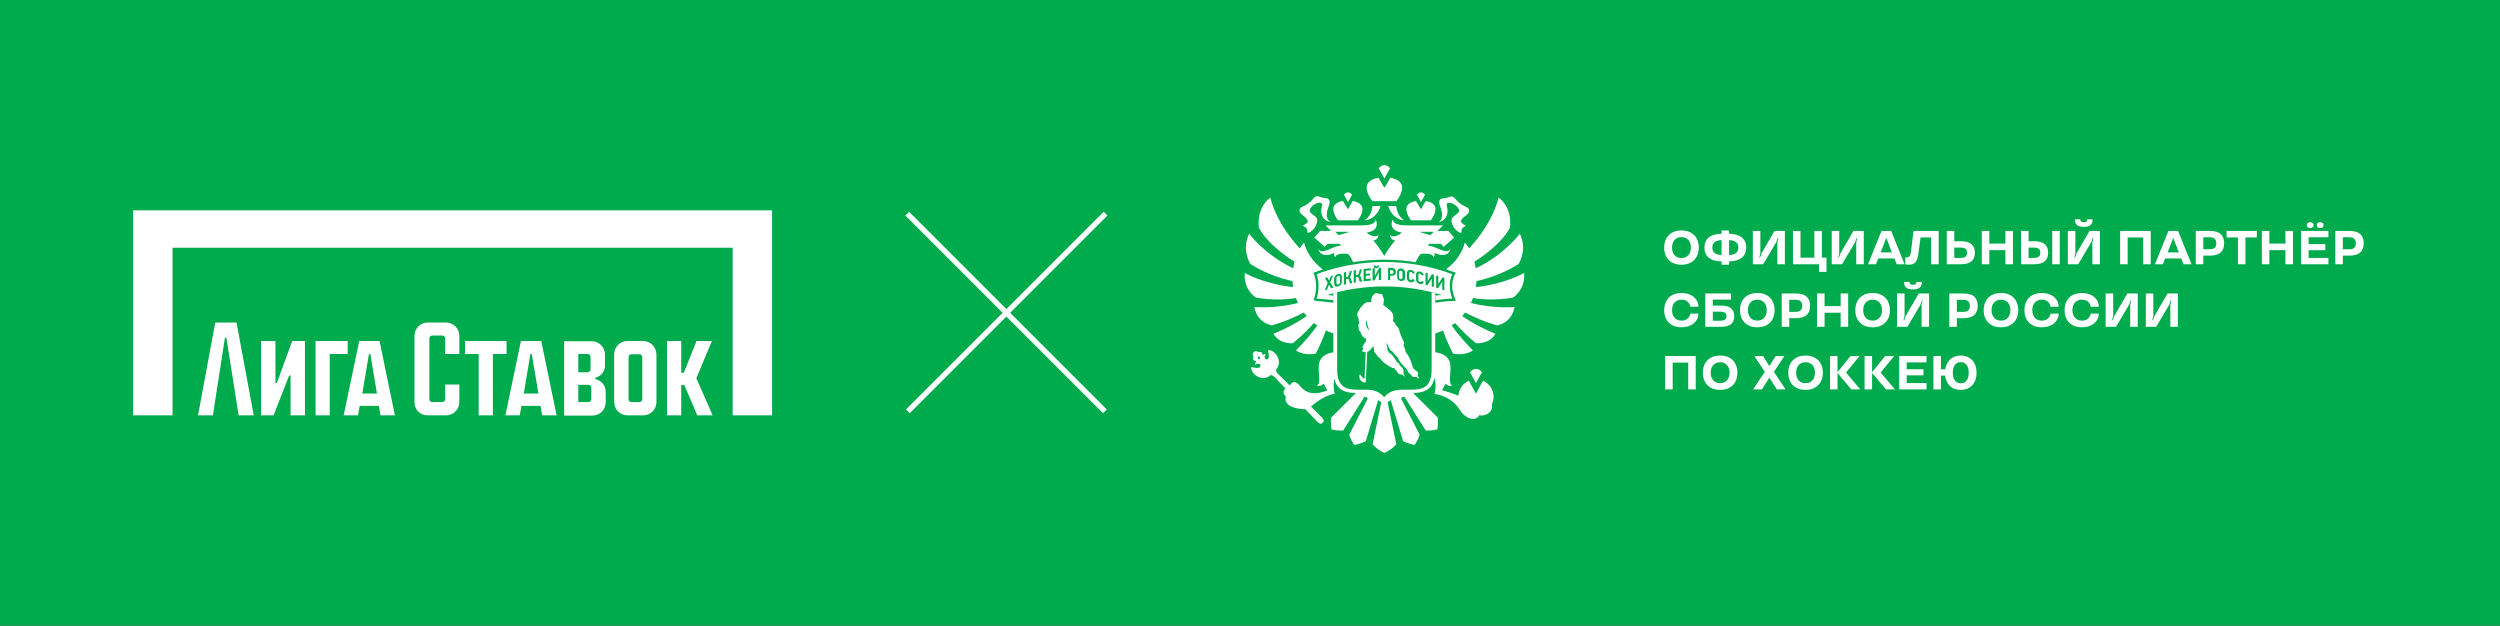 <?xml version="1.0" encoding="UTF-8"?> <svg xmlns="http://www.w3.org/2000/svg" width="1878" height="470" viewBox="0 0 1878 470" fill="none"><rect x="0" y="0" width="1878" height="470" fill="#333333" stroke="none"/> <g clip-path="url(#clip0_1620_3760)"> <rect width="1878" height="470" fill="#00AB4E"></rect> <g clip-path="url(#clip1_1620_3760)"> <path d="M335.124 242.291H321.293C315.796 242.291 311.363 246.737 311.363 252.249V302.042C311.363 307.91 315.619 312 321.293 312H335.124C340.621 312 345.054 307.554 345.054 302.042V288.882H334.415V299.908C334.415 301.152 333.351 302.042 332.287 302.042H324.662C323.421 302.042 322.534 300.975 322.534 299.908V254.206C322.534 252.961 323.598 252.072 324.662 252.072H332.287C333.528 252.072 334.415 253.139 334.415 254.206V265.942H345.054V252.249C345.054 246.915 340.621 242.291 335.124 242.291Z" fill="white"></path> <path d="M380.517 256.162H349.309V265.942H359.594V312H370.233V265.942H380.517V256.162Z" fill="white"></path> <path d="M207.987 287.637H206.923V256.162H196.106V312H205.504L217.207 282.125H218.271V312H229.088V256.162H219.512L207.987 287.637Z" fill="white"></path> <path d="M161.707 242.291L148.763 312H159.934L168.977 253.672H170.041L179.261 312H190.61L177.666 242.291H161.707Z" fill="white"></path> <path d="M391.334 256.162L379.631 312H390.447L391.688 304.887H406.051L407.292 312H418.109L406.583 256.162H391.334V256.162ZM393.462 295.64L398.427 265.942H399.49L404.455 295.64H393.462Z" fill="white"></path> <path d="M269.87 256.162L258.167 312H268.984L270.225 304.887H284.588L285.829 312H296.646L285.12 256.162H269.87V256.162ZM272.176 295.64L277.141 265.942H278.204L283.169 295.64H272.176Z" fill="white"></path> <path d="M261.182 256.162H237.067V312H247.706V265.942H261.182V256.162Z" fill="white"></path> <path d="M483.184 256.162H471.304C465.807 256.162 461.374 260.607 461.374 266.12V302.042C461.374 307.554 465.807 312 471.304 312H483.184C488.681 312 493.114 307.554 493.114 302.042V266.298C493.114 260.785 488.681 256.162 483.184 256.162ZM482.475 299.908C482.475 301.152 481.411 302.042 480.347 302.042H474.318C473.077 302.042 472.19 300.975 472.19 299.908V268.254C472.19 267.009 473.254 266.12 474.318 266.12H480.347C481.588 266.12 482.475 267.187 482.475 268.432V299.908Z" fill="white"></path> <path d="M100 158V312H129.612V186.097H550.388V312H580V158H100Z" fill="white"></path> <path d="M534.784 256.162H523.259L513.683 279.991H511.733V256.162H501.094V312H511.733V289.238H514.038L523.79 312H535.316L523.081 284.081L534.784 256.162Z" fill="white"></path> <path d="M447.189 284.792V283.725C451.267 282.836 454.459 279.102 454.459 274.834V266.298C454.459 260.785 450.026 256.339 444.529 256.339H423.783V312.178H445.061C450.558 312.178 454.991 307.732 454.991 302.219V294.395C454.991 289.416 451.622 285.681 447.189 284.792ZM434.422 265.942H441.515C442.756 265.942 443.642 267.009 443.642 268.076V277.501C443.642 278.746 442.578 279.635 441.515 279.635H434.422V265.942ZM444.174 299.908C444.174 301.152 443.11 302.042 442.046 302.042H434.422V289.06H442.046C443.288 289.06 444.174 290.127 444.174 291.194V299.908Z" fill="white"></path> </g> <path d="M682 309L830.492 160.508" stroke="white" stroke-width="4"></path> <path d="M830 309L681.508 160.508" stroke="white" stroke-width="4"></path> <path d="M1079.93 166.642C1086.52 166.642 1087.92 160.04 1087.27 156.873C1087.06 155.745 1086.79 154.672 1086.79 153.813C1086.79 153.33 1086.79 152.9 1087.17 152.686C1088.24 151.988 1090.97 152.256 1093.65 154.457C1095.31 155.799 1096.6 157.731 1095.85 159.127C1095.37 160.04 1094.45 160.737 1093.44 161.435C1092.31 162.24 1091.19 163.099 1090.6 164.334C1089.63 166.374 1091.77 173.083 1097.3 175.016C1098.26 175.338 1097.46 172.976 1098.37 171.688C1099.44 170.131 1102.12 169.541 1100.89 169.218C1100.08 169.004 1097.72 167.823 1097.51 166.374C1097.3 165.032 1099.44 163.207 1100.99 162.026L1101.64 161.543C1103.46 160.093 1103.73 158.859 1103.62 158.054C1103.57 157.302 1103.08 156.282 1101.42 155.423C1101.32 155.37 1101.15 155.316 1101.05 155.262C1101.05 155.262 1100.73 155.101 1099.55 154.564C1096.92 153.384 1094.99 151.236 1093.38 149.519C1093.06 149.197 1092.74 148.821 1092.47 148.553C1091.08 147.103 1089.68 147.64 1088.24 148.123C1087.33 148.445 1086.25 148.821 1084.97 148.928C1084.7 148.928 1083.31 149.089 1083.31 149.089C1082.77 149.25 1082.29 149.465 1081.91 149.787C1081.32 150.378 1081.06 151.29 1081.16 152.471C1081.32 153.813 1081.91 155.37 1082.5 157.034C1083.68 160.415 1083.9 165.944 1079.98 166.749" fill="white"></path> <path d="M978.256 161.493L978.899 161.976C980.4 163.157 982.597 164.928 982.383 166.324C982.169 167.773 979.81 168.954 979.006 169.169C977.774 169.491 980.454 170.081 981.525 171.638C982.437 172.98 981.633 175.288 982.597 174.966C988.118 173.033 990.262 166.377 989.297 164.284C988.708 162.996 987.582 162.19 986.456 161.385C985.492 160.687 984.527 159.99 984.045 159.077C983.294 157.681 984.634 155.749 986.242 154.407C988.922 152.206 991.655 151.938 992.727 152.636C993.049 152.851 993.102 153.28 993.102 153.763C993.102 154.622 992.888 155.695 992.62 156.823C991.977 159.99 993.317 166.592 999.963 166.592C996.05 165.787 996.265 160.258 997.444 156.876C998.033 155.212 998.623 153.656 998.784 152.314C998.891 151.187 998.623 150.274 998.033 149.63C997.658 149.254 997.176 149.039 996.64 148.932C996.64 148.932 995.193 148.771 994.978 148.717C993.638 148.61 992.62 148.234 991.655 147.912C990.155 147.375 988.761 146.892 987.421 148.342C987.153 148.61 986.832 148.932 986.51 149.308C984.902 151.025 982.973 153.173 980.346 154.353C979.167 154.89 978.846 155.051 978.846 155.051C978.846 155.051 978.578 155.159 978.417 155.212C976.755 156.071 976.273 157.091 976.219 157.843C976.112 158.648 976.434 159.882 978.202 161.332" fill="white"></path> <path d="M1037.16 154.781H1031.05C1030.41 160.042 1028.37 163.424 1024.94 165.571C1030.78 165.302 1035.5 160.31 1037.11 154.781" fill="white"></path> <path d="M1048.9 154.781H1042.79C1044.39 160.31 1049.11 165.249 1054.95 165.571C1051.58 163.477 1049.49 160.096 1048.84 154.781" fill="white"></path> <path d="M1039.89 151.129H1049C1050.08 149.733 1053.29 145.224 1053.29 140.769C1053.29 138.89 1052.49 137.334 1050.77 135.992C1049.97 135.348 1048.04 134.167 1044.45 133.523L1039.95 141.037L1035.44 133.523C1031.91 134.113 1029.98 135.294 1029.12 135.992C1027.46 137.334 1026.6 138.89 1026.6 140.769C1026.6 145.224 1029.82 149.787 1030.94 151.129H1039.84H1039.89Z" fill="white"></path> <path d="M1044.18 126.439C1044.18 126.439 1042.57 124.078 1039.95 124.078C1037.32 124.078 1035.71 126.439 1035.71 126.439L1039.95 134.169L1044.18 126.439V126.439Z" fill="white"></path> <path d="M1067.33 165.516H1074.78C1075.7 164.389 1078.32 160.685 1078.32 156.981C1078.32 155.424 1077.68 154.136 1076.29 153.009C1075.59 152.472 1074.03 151.506 1071.09 150.969L1067.39 157.196L1063.69 150.969C1060.74 151.452 1059.19 152.472 1058.49 153.009C1057.1 154.136 1056.45 155.424 1056.45 156.981C1056.45 160.685 1059.13 164.389 1059.99 165.516H1067.28H1067.33Z" fill="white"></path> <path d="M1070.5 146.247C1070.5 146.247 1069.32 144.529 1067.44 144.529C1065.57 144.529 1064.39 146.247 1064.39 146.247L1067.44 151.883L1070.5 146.247Z" fill="white"></path> <path d="M1015.67 146.247C1015.67 146.247 1014.49 144.529 1012.61 144.529C1010.74 144.529 1009.56 146.247 1009.56 146.247L1012.61 151.883L1015.67 146.247Z" fill="white"></path> <path d="M1012.5 165.516H1019.95C1020.87 164.389 1023.49 160.685 1023.49 156.981C1023.49 155.424 1022.8 154.136 1021.4 153.009C1020.7 152.472 1019.15 151.506 1016.2 150.969L1012.5 157.196L1008.81 150.969C1005.86 151.452 1004.3 152.472 1003.61 153.009C1002.21 154.136 1001.57 155.424 1001.57 156.981C1001.57 160.685 1004.25 164.389 1005.11 165.516H1012.4H1012.5Z" fill="white"></path> <path d="M1113.21 279.633C1113.21 279.633 1111.5 277.11 1108.71 277.11C1105.92 277.11 1104.26 279.633 1104.26 279.633L1108.71 287.792L1113.21 279.633Z" fill="white"></path> <path fill-rule="evenodd" clip-rule="evenodd" d="M1019.79 237.285C1020.49 237.875 1020.81 241.579 1021.08 243.35C1021.08 243.35 1020.01 243.565 1020.22 244.263C1020.28 244.477 1020.65 245.283 1020.65 245.551C1020.65 245.873 1020.44 246.302 1020.49 246.41C1020.65 247.161 1020.92 248.02 1021.24 248.611C1021.46 248.986 1021.83 248.933 1021.88 249.094C1023.33 254.3 1026.12 254.247 1026.12 254.247V256.286C1024.99 257.789 1023.01 260.742 1023.6 261.279C1024.03 261.708 1024.35 261.869 1024.3 262.191C1024.3 262.298 1024.03 262.62 1023.49 262.943C1023.17 263.157 1023.17 264.123 1023.76 264.338C1024.24 264.499 1025.1 264.607 1025.96 264.553L1025.05 284.145C1025.05 284.414 1024.89 284.95 1024.4 284.521C1023.81 283.984 1023.12 283.072 1022.26 281.891C1021.56 280.871 1021.35 281.3 1021.24 281.891C1021.08 282.803 1021.19 284.092 1021.4 284.736C1021.72 285.595 1023.12 286.775 1024.67 287.312C1025.96 287.795 1026.01 286.936 1026.06 284.628C1026.06 283.555 1026.6 273.141 1027.08 264.338C1027.24 264.338 1027.46 264.231 1027.57 264.177C1029.01 263.479 1030.62 261.493 1031.64 259.883C1032.12 261.225 1032.07 264.123 1032.66 264.821C1033.46 265.787 1033.78 265.465 1034.53 267.398C1034.69 267.881 1036.41 268.471 1037.11 269.706C1038.71 272.443 1044.29 275.664 1046 276.416C1046.59 276.684 1047.29 276.04 1047.61 276.845C1048.04 278.026 1048.2 277.919 1048.79 278.133C1049.43 278.348 1049.38 279.958 1050.34 280.656C1051.36 281.408 1052.38 281.032 1053.29 281.408C1054.15 281.783 1055.17 283.072 1055.33 282.964C1055.49 282.857 1054.74 281.73 1054.36 280.71C1054.2 280.334 1054.26 279.797 1054.36 279.368C1054.85 276.684 1051.79 275.235 1051.36 274.054C1050.67 272.121 1050.29 273.195 1049.65 272.282C1047.93 269.813 1046.54 267.076 1044.5 265.412C1044.02 265.036 1043.48 265.09 1043.32 264.929C1043 264.553 1043.05 263.801 1042.14 262.567C1041.93 262.245 1042.52 261.171 1042.04 260.473C1041.82 260.098 1041.61 259.776 1041.61 258.917C1041.55 256.448 1041.88 258.004 1042.41 259.131C1043.22 260.688 1044.23 263.05 1044.77 263.533C1045.09 263.855 1045.63 263.426 1045.84 263.801C1047.29 266.11 1048.74 267.505 1049.65 268.096C1050.02 268.418 1050.24 269.599 1051.47 271.37C1054.04 275.02 1056.72 276.791 1057.42 278.67C1058.17 280.71 1058.92 280.173 1059.62 281.193C1060.31 282.213 1061.22 283.179 1061.97 283.286C1062.73 283.34 1063.05 283.018 1063.64 283.125C1064.33 283.233 1066.05 284.575 1066.16 284.521C1066.32 284.414 1064.98 282.481 1065.03 281.998C1065.14 281.3 1065.46 280.549 1065.24 279.905C1064.82 278.885 1063.42 278.509 1061.87 276.952C1061.06 276.147 1061.28 275.449 1061.01 274.698C1060.05 272.175 1059.29 269.008 1057.15 265.948C1056.4 264.875 1055.81 264.607 1055.76 263.694C1055.54 261.547 1054.47 260.205 1054.31 259.507C1054.2 258.863 1055.11 257.897 1054.79 257.306C1053.88 255.428 1052.11 251.992 1050.61 246.625C1050.24 245.336 1048.09 244.477 1048.09 243.296C1048.09 242.223 1046.38 241.525 1046.38 241.364C1046.86 238.734 1046.65 237.285 1046.43 236.426C1045.95 234.225 1043.22 232.024 1039.09 229.072C1039.25 227.891 1039.79 225.046 1039.52 224.295C1039.46 224.026 1039.14 223.919 1039.09 223.597C1038.93 222.577 1038.5 221.396 1038.18 221.074C1037.75 220.591 1037.43 220.806 1036.68 220.806C1036.19 220.806 1035.5 220.698 1035.12 220.483C1034.16 219.839 1032.93 219.893 1031.53 221.825C1031.32 222.147 1030.94 222.201 1030.78 222.577C1030.57 223.221 1030.3 223.973 1030.19 224.939C1030.03 226.334 1030.19 226.549 1030.08 226.978C1028.48 226.925 1026.33 226.978 1025.74 227.408C1021.4 230.629 1018.83 236.426 1019.53 237.016M1025.96 243.296C1025.96 242.169 1026.33 240.13 1026.33 240.13C1026.39 242.062 1028.8 248.879 1028.8 248.879C1028.8 248.879 1026.76 245.819 1026.55 245.497C1026.33 245.175 1026.44 244.048 1026.33 243.833C1026.23 243.619 1026.01 243.565 1026.01 243.296" fill="white"></path> <path d="M1003.07 264.446C995.514 265.251 992.138 268.418 991.066 272.336C991.066 272.336 991.066 272.551 990.959 272.658C990.959 272.819 990.905 272.927 990.851 273.088C990.798 273.41 990.744 273.678 990.691 274C990.691 274.108 990.691 274.161 990.691 274.269C990.101 280.173 992.62 288.869 989.136 289.352C990.744 290.426 992.942 289.781 994.228 288.117C995.193 290.05 996.426 292.036 997.176 293.163C994.442 294.398 990.53 295.471 987.85 295.418C983.562 295.418 979.971 294.183 976.219 289.567C973.861 286.668 971.235 285.702 968.823 289.513C963.303 284.038 958.961 279.744 958.961 279.744C958.961 279.1 958.8 278.402 958.318 277.919C964.106 271.799 958.211 263.211 953.173 262.996C951.35 262.889 954.995 268.955 951.779 269.974C950.225 270.457 948.939 267.559 951.19 266.217C950.171 266.056 949.153 266.217 948.295 266.7C948.456 266.056 948.295 265.358 947.813 264.875C947.17 264.177 946.098 264.07 945.348 264.607C945.348 264.607 945.348 264.553 945.294 264.499C944.329 263.533 942.775 263.479 941.81 264.446C940.845 265.412 940.792 266.968 941.703 267.935C941.703 267.935 941.703 267.935 941.757 267.988C941.113 268.74 941.113 269.867 941.81 270.619C942.292 271.155 942.989 271.316 943.686 271.155C943.15 272.068 942.828 273.249 943.043 274.43C944.383 272.121 947.277 273.463 946.795 275.02C945.83 278.241 939.773 274.591 939.827 276.362C940.041 281.408 948.563 287.366 954.673 281.622C955.156 282.052 955.853 282.267 956.496 282.267C956.496 282.267 960.462 286.4 965.661 291.821C964.16 292.841 963.249 295.686 965.929 297.833C964.589 302.503 968.233 307.066 980.614 307.441C985.545 312.594 989.297 316.513 989.565 316.781C990.851 318.016 991.816 318.338 992.352 318.284C992.835 318.231 993.263 317.962 993.638 317.586C994.014 317.211 994.282 316.728 994.335 316.298C994.442 315.761 994.067 314.634 992.888 313.453C992.674 313.239 989.351 309.911 984.795 305.455C986.724 303.738 995.3 296.545 1002.64 295.901C1001.36 290.211 1001.79 285.97 1003.13 283.447V264.499L1003.07 264.446ZM945.026 269.76C945.187 269.223 945.08 268.686 944.812 268.203C944.919 268.149 945.026 268.042 945.08 267.988C945.08 267.988 945.187 267.881 945.24 267.827C945.615 268.096 946.098 268.203 946.58 268.149C946.205 268.793 946.205 269.491 946.848 270.135C946.312 269.599 945.669 269.545 945.026 269.813" fill="white"></path> <path d="M1080.09 313.721L1059.83 293.592L1052.22 293.968L1044.23 295.846L1041.88 298.262C1042.36 298.53 1042.3 299.443 1040.16 301.804C1040 300.409 1036.78 297.993 1033.14 295.309L1019.9 293.914L999.963 313.721C999.373 317.532 1000.28 322.578 1000.28 322.578C1000.28 322.578 1004.14 323.598 1008.97 323.437L1024.99 298.047C1024.99 298.047 1028.1 298.369 1027.24 299.872L1013.58 326.496C1014.33 330.093 1017.44 334.279 1017.44 334.279C1017.44 334.279 1021.94 333.367 1025.96 331.488L1035.28 300.57L1037.64 302.18L1031.1 333.689C1031.1 333.689 1034.48 337.876 1040 340.238C1045.52 337.93 1048.9 333.689 1048.9 333.689L1042.36 302.18L1044.72 300.57L1054.04 331.488C1058.06 333.313 1062.56 334.279 1062.56 334.279C1062.56 334.279 1065.67 330.093 1066.42 326.496L1052.76 299.872C1051.84 298.315 1055.01 298.047 1055.01 298.047L1071.03 323.437C1075.86 323.598 1079.72 322.578 1079.72 322.578C1079.72 322.578 1080.57 317.532 1080.04 313.721" fill="white"></path> <path d="M1120.45 304.165C1121.41 302.34 1121.95 300.301 1121.95 298.1C1121.95 292.678 1118.68 288.008 1114.02 285.969L1111.98 289.726L1108.71 295.738L1105.44 289.726L1103.41 285.969C1099.01 287.901 1095.9 292.195 1095.53 297.241C1092.58 295.953 1086.2 293.859 1083.2 293.054C1083.2 293.054 1084.54 291.068 1085.99 288.169C1087.22 289.78 1089.47 290.424 1091.08 289.404C1087.59 288.921 1090.11 280.225 1089.52 274.321C1089.52 274.213 1089.52 274.16 1089.52 274.052C1089.52 273.73 1089.42 273.408 1089.36 273.14C1089.36 272.979 1089.31 272.818 1089.26 272.71C1089.26 272.603 1089.26 272.442 1089.2 272.334C1088.08 268.362 1084.59 265.142 1076.77 264.444V280.923L1076.45 282.372C1078.32 284.68 1079.13 289.297 1077.63 295.953C1089.68 297.67 1095.15 305.454 1096.92 308.352C1100.24 313.881 1108.28 317.585 1111.34 311.788C1114.66 313.344 1122.06 309.801 1120.61 304.273C1120.61 304.273 1120.61 304.273 1120.61 304.219" fill="white"></path> <path d="M997.498 183.123H1006.18C1006.18 183.123 1006.66 183.606 1006.88 183.82C1007.09 184.035 1007.25 184.196 1007.47 184.411C1000.71 184.894 992.995 191.979 990.208 186.88C991.924 193.053 998.302 192.248 1002.21 189.886C1002.21 189.886 1001.57 191.818 1003.13 193.268C1003.39 189.51 1012.67 190.745 1012.67 190.745C1014.27 192.516 1015.56 194.663 1016.42 196.918C1024.14 195.683 1032.01 195.093 1039.95 195.093C1047.88 195.093 1055.76 195.737 1063.48 196.918C1064.33 194.663 1065.62 192.57 1067.23 190.745C1067.23 190.745 1076.5 189.51 1076.77 193.268C1078.32 191.818 1077.68 189.886 1077.68 189.886C1081.59 192.194 1087.97 193.053 1089.68 186.88C1086.9 191.979 1079.13 184.894 1072.43 184.411C1072.64 184.196 1072.8 184.035 1073.02 183.82C1073.23 183.606 1073.44 183.391 1073.71 183.123H1082.4L1084.43 185.484L1092.36 178.453L1088.02 173.461H1079.77L1084 169.327H1058.28C1054.36 169.327 1045.79 169.22 1046.43 164.55C1043.54 170.24 1047.13 173.997 1052.97 174.641C1051.42 176.681 1045.63 179.097 1044.29 176.305C1044.02 180.17 1047.99 180.653 1047.99 180.653C1047.99 180.653 1043.32 186.021 1039.84 192.301C1036.41 186.021 1031.69 180.653 1031.69 180.653C1031.69 180.653 1035.66 180.17 1035.39 176.305C1034.05 179.043 1028.26 176.628 1026.71 174.641C1032.55 174.051 1036.14 170.24 1033.25 164.55C1033.89 169.22 1025.31 169.327 1021.4 169.327H995.729L999.91 173.461H991.656L987.314 178.453L995.247 185.484L997.283 183.123H997.498ZM1077.04 174.105L1074.46 176.628L1065.99 174.105H1077.04V174.105ZM1014.06 174.105L1005.59 176.628L1003.02 174.105H1014.06Z" fill="white"></path> <path d="M1136.64 223.541C1136.64 223.541 1146.12 217.475 1144.89 205.076C1144.89 205.076 1130.69 213.342 1108.71 215.65L1109.19 211.141C1127.42 207.33 1140.76 198.312 1140.76 198.312C1140.76 198.312 1147.73 187.684 1141.67 175.607C1141.67 175.607 1129.94 191.441 1108.55 201.587V201.211C1108.23 199.547 1107.96 197.99 1107.59 196.541C1108.55 195.95 1126.88 184.839 1134.28 171.098C1134.28 171.098 1136.8 156.819 1125.76 148.392C1121.74 163.905 1112.36 177.056 1103.62 186.557C1101.85 183.658 1100.35 182.209 1100.35 182.209C1098.74 188.919 1094.24 196.433 1086.31 202.338C1088.13 202.928 1089.9 203.573 1091.67 204.217L1093.6 204.968L1092.58 206.793C1092.42 207.062 1088.83 213.771 1092.69 223.594L1093.6 225.956L1091.08 226.064C1085.77 226.278 1081.38 226.869 1078.59 227.352L1076.77 227.674V250.97C1079.88 250.057 1082.88 248.823 1083.95 248.232C1087.11 257.304 1091.45 265.57 1091.45 265.57C1091.45 265.57 1099.81 267.771 1106.46 263.209C1106.46 263.209 1097.4 254.405 1090.49 244.475L1093.06 242.65C1100.14 251.077 1108.87 257.841 1108.87 257.841C1108.87 257.841 1118.95 258.753 1123.34 250.702C1123.34 250.702 1110.53 245.817 1098.42 237.443L1100.62 234.759C1112.68 241.201 1124.47 244.421 1124.47 244.421C1124.47 244.421 1135.4 243.187 1137.76 230.626C1137.76 230.626 1122.11 232.075 1105.01 227.567L1106.57 223.863C1121.04 226.547 1136.64 223.541 1136.64 223.541" fill="white"></path> <path d="M1001.41 227.354C999.213 226.979 993.317 226.442 988.922 226.066H988.6L988.332 225.959L986.778 225.368L987.314 223.758C990.369 214.311 987.368 206.689 987.314 206.635L986.617 204.917L988.332 204.273C990.101 203.629 991.923 202.985 993.692 202.394C985.76 196.436 981.258 188.921 979.65 182.265C979.65 182.265 978.149 183.714 976.38 186.613C967.644 177.058 958.264 163.961 954.245 148.448C943.204 156.876 945.723 171.154 945.723 171.154C953.066 184.842 971.449 196.007 972.414 196.543C972.039 197.993 971.771 199.549 971.557 201.213V201.589C950.118 191.444 938.38 175.609 938.38 175.609C932.323 187.687 939.291 198.315 939.291 198.315C939.291 198.315 952.637 207.333 970.86 211.144L971.342 215.653C949.314 213.291 935.111 205.078 935.111 205.078C933.878 217.531 943.364 223.543 943.364 223.543C943.364 223.543 958.961 226.549 973.432 223.865L974.987 227.569C957.836 232.078 942.239 230.629 942.239 230.629C944.597 243.136 955.531 244.424 955.531 244.424C955.531 244.424 967.322 241.203 979.382 234.762L981.579 237.446C969.413 245.82 956.657 250.704 956.657 250.704C961.052 258.756 971.128 257.843 971.128 257.843C971.128 257.843 979.864 251.08 986.939 242.653L989.512 244.478C982.598 254.408 973.54 263.211 973.54 263.211C980.186 267.774 988.493 265.573 988.493 265.573C988.493 265.573 992.835 257.253 995.997 248.235C997.069 248.825 1000.02 250.006 1003.02 250.919V227.623L1001.36 227.354H1001.41Z" fill="white"></path> <path d="M1078.27 220.266C1077.36 219.998 1076.39 219.783 1075.43 219.569V277.433C1075.43 290.208 1069.75 292.731 1059.99 292.731H1053.29C1047.88 292.731 1043.7 294.288 1040.8 297.294L1039.79 298.367L1038.77 297.294C1035.93 294.234 1031.69 292.731 1026.28 292.731H1019.58C1010.47 292.731 1004.47 290.155 1004.47 277.326V219.515C1003.61 219.73 1002.48 219.998 1001.62 220.213V277.54C1001.62 292.248 1008.75 295.254 1019.47 295.254H1026.28C1032.87 295.254 1037.32 297.67 1039.46 302.501L1039.89 303.52L1040.38 302.501C1042.52 297.67 1046.97 295.254 1053.56 295.254H1060.31C1071.03 295.254 1078.16 292.248 1078.16 277.54V220.213L1078.27 220.266Z" fill="white"></path> <path d="M1006.29 207.494C1006.29 207.494 1006.07 207.333 1005.91 207.225C1005.86 207.225 1005.75 207.225 1005.7 207.225C1005.59 207.225 1005.43 207.225 1005.32 207.279C1005.05 207.333 1004.84 207.44 1004.63 207.601C1004.47 207.762 1004.3 207.923 1004.2 208.084C1004.09 208.245 1004.04 208.406 1003.98 208.621C1003.98 208.782 1003.93 208.943 1003.93 209.104V212.54C1003.93 212.54 1003.93 212.969 1004.04 213.13C1004.04 213.291 1004.14 213.452 1004.25 213.506C1004.36 213.613 1004.47 213.667 1004.63 213.72C1004.79 213.72 1005 213.72 1005.27 213.72C1005.43 213.72 1005.64 213.613 1005.81 213.506C1005.97 213.398 1006.13 213.291 1006.23 213.13C1006.34 212.969 1006.45 212.808 1006.5 212.647C1006.56 212.486 1006.61 212.271 1006.61 212.056V208.299C1006.61 208.299 1006.61 208.031 1006.56 207.923C1006.56 207.816 1006.45 207.655 1006.34 207.548" fill="white"></path> <path d="M1045.41 202.985C1044.98 202.985 1044.61 202.985 1044.18 202.985V205.723C1044.61 205.723 1045.04 205.723 1045.47 205.723H1045.57C1045.57 205.723 1046 205.723 1046.11 205.616C1046.27 205.562 1046.43 205.455 1046.54 205.347C1046.65 205.24 1046.7 205.079 1046.75 204.972C1046.75 204.811 1046.81 204.596 1046.81 204.435C1046.81 204.005 1046.7 203.63 1046.49 203.361C1046.27 203.147 1045.9 202.985 1045.41 202.985Z" fill="white"></path> <path d="M1053.35 203.947C1053.35 203.947 1053.13 203.679 1052.92 203.518C1052.76 203.411 1052.54 203.357 1052.27 203.303C1052.22 203.303 1052.11 203.303 1052.06 203.303C1051.84 203.303 1051.68 203.303 1051.58 203.411C1051.42 203.518 1051.26 203.572 1051.15 203.733C1051.04 203.84 1050.99 204.001 1050.93 204.162C1050.93 204.323 1050.88 204.484 1050.88 204.592V208.027C1050.88 208.027 1050.88 208.456 1050.99 208.671C1050.99 208.886 1051.09 209.047 1051.2 209.154C1051.31 209.315 1051.47 209.423 1051.63 209.53C1051.79 209.637 1052.01 209.691 1052.27 209.691C1052.43 209.691 1052.65 209.691 1052.81 209.691C1052.97 209.691 1053.08 209.584 1053.18 209.476C1053.29 209.369 1053.4 209.262 1053.45 209.101C1053.51 208.94 1053.56 208.778 1053.56 208.564V204.806C1053.56 204.806 1053.56 204.538 1053.51 204.377C1053.51 204.216 1053.4 204.055 1053.29 203.894" fill="white"></path> <path d="M1090.97 224.293C1086.68 213.396 1090.97 205.935 1090.97 205.935C1074.73 199.869 1057.37 196.81 1040 196.81C1022.63 196.81 1005.27 199.869 989.029 205.935C989.029 205.935 992.352 214.04 989.029 224.293C989.029 224.293 998.57 225.044 1001.73 225.581V222.038L996.962 221.609C1010.9 217.315 1025.42 215.168 1040 215.168C1054.58 215.168 1069.1 217.315 1083.04 221.609L1078.27 222.038V225.581C1081.43 225.044 1085.88 224.507 1090.97 224.293V224.293ZM1032.23 199.494C1032.55 199.494 1032.87 199.494 1033.14 199.494C1033.3 199.494 1033.41 199.601 1033.41 199.708C1033.41 199.708 1033.41 199.816 1033.41 199.869C1033.41 199.923 1033.51 199.977 1033.51 200.03C1033.57 200.084 1033.62 200.138 1033.73 200.192C1033.78 200.192 1033.89 200.192 1033.94 200.192C1034.1 200.192 1034.21 200.192 1034.27 200.138C1034.37 200.138 1034.43 200.03 1034.48 199.977C1034.53 199.923 1034.59 199.869 1034.59 199.816C1034.59 199.762 1034.59 199.708 1034.59 199.655C1034.59 199.494 1034.69 199.386 1034.85 199.386C1035.18 199.386 1035.44 199.386 1035.77 199.386C1035.82 199.386 1035.93 199.386 1035.98 199.44C1035.98 199.494 1036.03 199.547 1036.03 199.655C1036.03 199.869 1035.98 200.03 1035.87 200.245C1035.77 200.46 1035.66 200.675 1035.5 200.836C1035.34 200.997 1035.12 201.158 1034.85 201.319C1034.59 201.426 1034.27 201.533 1033.89 201.533H1033.73C1033.41 201.533 1033.14 201.533 1032.93 201.426C1032.66 201.319 1032.44 201.158 1032.28 200.997C1032.12 200.836 1031.96 200.621 1031.91 200.406C1031.8 200.192 1031.8 199.977 1031.8 199.816C1031.8 199.655 1031.91 199.547 1032.01 199.547M1001.41 216.08C1001.41 216.08 1001.3 216.187 1001.25 216.241C1000.87 216.348 1000.5 216.456 1000.07 216.563C999.963 216.563 999.856 216.563 999.802 216.456C999.32 215.597 998.838 214.738 998.355 213.879C997.873 215.06 997.39 216.295 996.908 217.476C996.908 217.529 996.854 217.583 996.747 217.637C996.372 217.744 995.997 217.905 995.568 218.012C995.568 218.012 995.515 218.012 995.461 218.012C995.407 218.012 995.354 218.012 995.247 217.905C995.193 217.851 995.139 217.744 995.247 217.637C995.997 215.919 996.747 214.201 997.444 212.484C996.747 211.356 996.051 210.229 995.407 209.102C995.407 209.048 995.407 208.941 995.407 208.887C995.407 208.834 995.515 208.78 995.568 208.726C995.943 208.619 996.372 208.458 996.747 208.351C996.854 208.351 997.015 208.351 997.069 208.458L998.355 210.766C998.784 209.692 999.266 208.619 999.695 207.545C999.695 207.492 999.802 207.438 999.856 207.384C1000.23 207.277 1000.66 207.116 1001.04 207.009C1001.14 207.009 1001.25 207.009 1001.3 207.062C1001.36 207.116 1001.41 207.223 1001.3 207.331C1000.61 208.887 999.91 210.498 999.213 212.054C999.963 213.289 1000.71 214.523 1001.46 215.758C1001.46 215.812 1001.46 215.919 1001.46 215.973M1008.06 211.571C1008.06 212.001 1008 212.376 1007.84 212.806C1007.68 213.182 1007.52 213.504 1007.25 213.826C1006.98 214.148 1006.72 214.416 1006.34 214.631C1006.02 214.846 1005.59 215.007 1005.22 215.114C1004.89 215.221 1004.57 215.275 1004.25 215.275C1004.09 215.275 1003.98 215.275 1003.88 215.275C1003.5 215.221 1003.18 215.06 1002.91 214.846C1002.64 214.631 1002.48 214.309 1002.37 213.987C1002.27 213.665 1002.21 213.289 1002.21 212.913V209.424C1002.21 209.102 1002.21 208.78 1002.37 208.404C1002.48 208.028 1002.64 207.706 1002.86 207.384C1003.07 207.062 1003.39 206.74 1003.71 206.472C1004.09 206.203 1004.52 205.989 1005.05 205.881C1005.54 205.774 1005.97 205.72 1006.34 205.774C1006.72 205.828 1007.04 205.989 1007.31 206.203C1007.57 206.418 1007.73 206.687 1007.84 207.009C1007.95 207.331 1008 207.653 1008 207.975V211.625L1008.06 211.571ZM1015.67 212.645C1015.67 212.645 1015.56 212.752 1015.51 212.752C1015.13 212.806 1014.76 212.859 1014.33 212.967C1014.17 212.967 1014.06 212.913 1014.06 212.806L1013.36 210.337C1013.36 210.337 1013.2 209.907 1013.09 209.746C1012.99 209.639 1012.88 209.531 1012.77 209.478C1012.67 209.478 1012.56 209.424 1012.45 209.424C1012.29 209.424 1012.13 209.424 1012.02 209.424C1011.75 209.478 1011.43 209.531 1011.16 209.585V213.343C1011.16 213.343 1011.06 213.557 1010.95 213.611C1010.58 213.665 1010.2 213.772 1009.82 213.826H1009.77C1009.77 213.826 1009.66 213.826 1009.61 213.826C1009.56 213.826 1009.5 213.718 1009.5 213.611V204.915C1009.5 204.915 1009.56 204.7 1009.72 204.647C1010.09 204.539 1010.47 204.486 1010.84 204.378C1010.9 204.378 1011 204.378 1011.06 204.432C1011.11 204.432 1011.16 204.539 1011.16 204.647V208.136C1011.16 208.136 1011.59 208.028 1011.81 207.975C1011.92 207.975 1012.08 207.921 1012.18 207.867C1012.29 207.867 1012.45 207.76 1012.56 207.653C1012.67 207.545 1012.83 207.438 1012.88 207.277C1012.99 207.116 1013.09 206.848 1013.2 206.579L1013.95 203.895C1013.95 203.895 1014.06 203.734 1014.17 203.734C1014.54 203.681 1014.86 203.627 1015.24 203.52C1015.35 203.52 1015.4 203.52 1015.45 203.627C1015.51 203.681 1015.51 203.788 1015.51 203.842L1014.81 206.525C1014.7 207.009 1014.49 207.438 1014.27 207.76C1014.17 207.921 1014.06 208.136 1013.9 208.243C1014.11 208.351 1014.27 208.458 1014.38 208.619C1014.6 208.887 1014.76 209.263 1014.92 209.692L1015.67 212.323C1015.67 212.323 1015.67 212.484 1015.67 212.537M1022.96 211.41C1022.96 211.41 1022.85 211.518 1022.8 211.518C1022.42 211.518 1022.05 211.625 1021.62 211.679C1021.51 211.679 1021.4 211.625 1021.35 211.518L1020.65 208.995C1020.65 208.995 1020.49 208.565 1020.38 208.404C1020.28 208.297 1020.17 208.189 1020.06 208.136C1019.95 208.082 1019.85 208.028 1019.74 208.028H1019.69C1019.69 208.028 1019.42 208.028 1019.31 208.028L1018.51 208.136V211.893C1018.51 211.893 1018.4 212.108 1018.29 212.162C1017.92 212.162 1017.54 212.269 1017.17 212.323C1017.11 212.323 1017.06 212.323 1017.01 212.269C1017.01 212.269 1016.9 212.162 1016.9 212.054V203.358C1016.9 203.358 1017.01 203.144 1017.11 203.09C1017.49 203.036 1017.86 202.983 1018.24 202.929C1018.29 202.929 1018.4 202.929 1018.45 202.983C1018.51 202.983 1018.56 203.09 1018.56 203.197V206.687C1018.56 206.687 1018.99 206.633 1019.26 206.579C1019.37 206.579 1019.53 206.579 1019.69 206.472C1019.79 206.472 1019.9 206.364 1020.06 206.257C1020.17 206.15 1020.33 206.042 1020.38 205.881C1020.49 205.72 1020.6 205.506 1020.71 205.237L1021.46 202.607C1021.46 202.607 1021.56 202.446 1021.67 202.446C1021.99 202.446 1022.37 202.339 1022.74 202.285C1022.85 202.285 1022.9 202.285 1022.96 202.339C1022.96 202.392 1023.01 202.5 1022.96 202.553L1022.26 205.184C1022.15 205.667 1021.94 206.042 1021.72 206.364C1021.62 206.525 1021.46 206.687 1021.35 206.848C1021.56 206.955 1021.72 207.116 1021.83 207.277C1022.05 207.599 1022.21 207.921 1022.31 208.404L1023.12 211.088C1023.12 211.088 1023.12 211.249 1023.12 211.303M1029.76 202.768C1029.76 202.768 1029.66 203.036 1029.55 203.036C1028.37 203.144 1027.14 203.251 1025.96 203.358V205.72C1026.98 205.613 1027.94 205.506 1028.96 205.452C1029.01 205.452 1029.12 205.452 1029.17 205.506C1029.17 205.506 1029.23 205.613 1029.23 205.72V206.633C1029.23 206.633 1029.12 206.901 1029.01 206.901C1027.99 206.955 1026.98 207.062 1025.96 207.17V209.585C1027.14 209.478 1028.32 209.37 1029.5 209.263C1029.55 209.263 1029.66 209.263 1029.66 209.317C1029.71 209.317 1029.76 209.424 1029.76 209.531V210.551C1029.76 210.551 1029.66 210.82 1029.55 210.82C1027.89 210.927 1026.23 211.088 1024.62 211.303C1024.62 211.303 1024.51 211.303 1024.46 211.249C1024.4 211.249 1024.35 211.142 1024.35 211.034V202.285C1024.35 202.285 1024.46 202.07 1024.56 202.017C1026.17 201.802 1027.83 201.641 1029.5 201.533C1029.55 201.533 1029.66 201.533 1029.66 201.587C1029.71 201.587 1029.76 201.694 1029.76 201.802V202.768V202.768ZM1037.37 210.122C1037.37 210.122 1037.27 210.39 1037.11 210.39H1035.98C1035.98 210.39 1035.87 210.39 1035.82 210.39C1035.82 210.337 1035.77 210.283 1035.77 210.229V204.539L1034.91 206.15C1034.16 207.599 1033.35 209.048 1032.6 210.498C1032.6 210.605 1032.5 210.605 1032.39 210.659C1032.01 210.659 1031.69 210.659 1031.32 210.712C1031.26 210.712 1031.21 210.712 1031.16 210.659C1031.16 210.659 1031.1 210.551 1031.1 210.498V201.748C1031.1 201.748 1031.21 201.48 1031.32 201.48C1031.69 201.48 1032.07 201.48 1032.44 201.426C1032.55 201.426 1032.6 201.426 1032.66 201.48C1032.66 201.48 1032.76 201.587 1032.76 201.641V207.331C1033.09 206.74 1033.41 206.096 1033.73 205.506C1034.48 204.11 1035.23 202.768 1035.93 201.372C1035.93 201.319 1036.03 201.265 1036.14 201.265C1036.52 201.265 1036.89 201.265 1037.21 201.265C1037.21 201.265 1037.32 201.265 1037.37 201.319C1037.43 201.319 1037.48 201.426 1037.48 201.48C1037.48 204.378 1037.48 207.277 1037.48 210.229M1048.47 205.345C1048.36 205.667 1048.2 205.989 1047.93 206.257C1047.72 206.525 1047.4 206.74 1047.02 206.848C1046.65 207.009 1046.22 207.062 1045.68 207.009C1045.25 207.009 1044.82 207.009 1044.34 207.009V210.229C1044.34 210.229 1044.34 210.39 1044.29 210.39C1044.29 210.39 1044.18 210.444 1044.13 210.444C1043.75 210.444 1043.38 210.444 1043 210.444C1042.84 210.444 1042.73 210.337 1042.73 210.176V201.426C1042.73 201.426 1042.73 201.319 1042.79 201.265C1042.79 201.265 1042.89 201.211 1042.95 201.211C1043.81 201.211 1044.72 201.211 1045.63 201.265C1046.54 201.265 1047.29 201.587 1047.77 202.07C1048.31 202.553 1048.58 203.305 1048.58 204.271C1048.58 204.647 1048.52 204.969 1048.41 205.345M1055.49 208.458C1055.49 208.887 1055.38 209.263 1055.28 209.639C1055.11 209.961 1054.9 210.283 1054.63 210.498C1054.36 210.712 1054.04 210.873 1053.67 210.981C1053.4 211.034 1053.13 211.088 1052.86 211.088C1052.76 211.088 1052.6 211.088 1052.49 211.088C1051.95 211.088 1051.52 210.927 1051.15 210.712C1050.77 210.498 1050.45 210.283 1050.24 209.961C1049.97 209.692 1049.81 209.317 1049.7 208.941C1049.59 208.565 1049.54 208.189 1049.54 207.814V204.325C1049.54 204.003 1049.59 203.681 1049.7 203.358C1049.81 203.036 1049.97 202.714 1050.24 202.446C1050.51 202.178 1050.77 201.963 1051.15 201.802C1051.52 201.641 1052.01 201.587 1052.54 201.641C1053.02 201.641 1053.51 201.802 1053.88 202.017C1054.26 202.231 1054.58 202.446 1054.79 202.768C1055.01 203.036 1055.22 203.358 1055.33 203.734C1055.44 204.056 1055.49 204.432 1055.49 204.754V208.404V208.458ZM1058.54 209.37C1058.54 209.37 1058.71 209.692 1058.81 209.853C1058.92 209.961 1059.08 210.122 1059.24 210.229C1059.4 210.337 1059.62 210.39 1059.83 210.444C1060.15 210.444 1060.47 210.444 1060.63 210.337C1060.85 210.229 1060.96 210.015 1061.06 209.8C1061.06 209.746 1061.12 209.692 1061.22 209.639C1061.28 209.639 1061.39 209.639 1061.44 209.639L1062.51 210.176C1062.51 210.176 1062.67 210.39 1062.62 210.498C1062.46 211.088 1062.08 211.517 1061.55 211.786C1061.22 211.947 1060.8 212.054 1060.37 212.054C1060.21 212.054 1059.99 212.054 1059.78 212.054C1059.35 212.001 1058.92 211.84 1058.6 211.679C1058.22 211.464 1057.9 211.249 1057.69 210.981C1057.42 210.712 1057.26 210.39 1057.1 210.015C1056.99 209.639 1056.88 209.263 1056.88 208.834V205.184C1056.88 204.808 1056.94 204.432 1057.1 204.11C1057.26 203.788 1057.42 203.466 1057.69 203.251C1057.96 203.036 1058.28 202.875 1058.65 202.768C1059.03 202.661 1059.46 202.661 1059.88 202.768C1060.58 202.875 1061.17 203.144 1061.65 203.52C1062.14 203.895 1062.51 204.432 1062.67 205.022C1062.67 205.076 1062.67 205.184 1062.67 205.237C1062.67 205.291 1062.56 205.345 1062.51 205.345C1062.19 205.398 1061.81 205.506 1061.49 205.559C1061.39 205.559 1061.22 205.506 1061.17 205.398C1061.12 205.13 1060.96 204.861 1060.74 204.7C1060.53 204.486 1060.21 204.378 1059.88 204.325C1059.67 204.325 1059.46 204.325 1059.3 204.325C1059.13 204.325 1058.97 204.432 1058.92 204.539C1058.81 204.647 1058.76 204.754 1058.65 204.915C1058.6 205.076 1058.54 205.237 1058.54 205.398V209.102C1058.54 209.102 1058.54 209.478 1058.65 209.639M1065.51 210.712C1065.51 210.712 1065.67 211.034 1065.78 211.195C1065.89 211.356 1066.05 211.464 1066.21 211.571C1066.37 211.679 1066.58 211.732 1066.8 211.786C1067.12 211.84 1067.39 211.786 1067.6 211.732C1067.82 211.625 1067.92 211.464 1067.98 211.195C1067.98 211.142 1068.03 211.088 1068.14 211.034C1068.19 211.034 1068.3 211.034 1068.35 211.034C1068.67 211.249 1069.05 211.41 1069.37 211.625C1069.48 211.679 1069.53 211.786 1069.48 211.947C1069.32 212.537 1068.94 212.967 1068.41 213.182C1068.08 213.289 1067.76 213.396 1067.39 213.396C1067.17 213.396 1066.91 213.396 1066.64 213.289C1066.21 213.235 1065.78 213.074 1065.46 212.859C1065.08 212.645 1064.76 212.43 1064.55 212.108C1064.28 211.84 1064.12 211.464 1063.96 211.142C1063.85 210.766 1063.74 210.39 1063.74 209.961V206.311C1063.74 205.881 1063.8 205.559 1063.96 205.237C1064.12 204.915 1064.28 204.647 1064.55 204.432C1064.82 204.217 1065.14 204.056 1065.51 204.003C1065.89 203.895 1066.32 203.895 1066.75 204.003C1067.39 204.11 1067.98 204.432 1068.46 204.808C1068.94 205.237 1069.26 205.774 1069.48 206.364C1069.48 206.418 1069.48 206.525 1069.48 206.579C1069.48 206.633 1069.37 206.687 1069.32 206.687L1068.3 206.848C1068.3 206.848 1068.03 206.794 1067.98 206.687C1067.87 206.418 1067.76 206.15 1067.55 205.935C1067.33 205.72 1067.01 205.559 1066.69 205.506C1066.48 205.506 1066.26 205.506 1066.16 205.506C1065.99 205.506 1065.83 205.613 1065.78 205.72C1065.67 205.828 1065.62 205.935 1065.57 206.042C1065.51 206.203 1065.46 206.364 1065.46 206.525V210.229C1065.46 210.229 1065.46 210.605 1065.57 210.766M1077.09 215.382C1077.09 215.382 1077.09 215.543 1076.98 215.597C1076.98 215.597 1076.87 215.597 1076.82 215.597C1076.82 215.597 1076.82 215.597 1076.77 215.597C1076.39 215.49 1076.02 215.382 1075.7 215.275C1075.59 215.275 1075.53 215.168 1075.53 215.007V209.209L1074.68 210.551C1073.93 211.786 1073.18 213.02 1072.43 214.201C1072.37 214.309 1072.27 214.362 1072.16 214.309C1071.84 214.201 1071.46 214.148 1071.09 214.04C1070.98 214.04 1070.87 213.933 1070.87 213.772V205.022C1070.87 205.022 1070.87 204.861 1070.98 204.808C1071.03 204.808 1071.14 204.754 1071.19 204.808C1071.57 204.861 1071.94 204.969 1072.27 205.076C1072.37 205.076 1072.48 205.184 1072.48 205.345V211.142L1073.44 209.585C1074.14 208.404 1074.89 207.277 1075.59 206.096C1075.64 205.989 1075.75 205.935 1075.86 205.989C1076.23 206.096 1076.55 206.203 1076.93 206.257C1077.04 206.257 1077.14 206.364 1077.14 206.525V215.275L1077.09 215.382ZM1084.97 217.798C1084.97 217.798 1084.97 217.959 1084.86 218.012C1084.86 218.012 1084.75 218.012 1084.7 218.012C1084.7 218.012 1084.7 218.012 1084.65 218.012C1084.27 217.905 1083.9 217.744 1083.57 217.637C1083.47 217.637 1083.41 217.476 1083.41 217.368V211.518L1082.61 212.859C1081.86 214.04 1081.11 215.221 1080.36 216.402C1080.31 216.51 1080.2 216.563 1080.04 216.51C1079.72 216.402 1079.34 216.295 1079.02 216.187C1078.91 216.187 1078.86 216.026 1078.86 215.919V207.17C1078.86 207.17 1078.86 207.009 1078.97 206.955C1079.02 206.901 1079.13 206.901 1079.18 206.955L1080.25 207.277C1080.25 207.277 1080.47 207.438 1080.47 207.545V213.396L1081.38 211.893C1082.07 210.766 1082.77 209.639 1083.52 208.565C1083.57 208.458 1083.68 208.404 1083.79 208.458C1084.16 208.565 1084.49 208.673 1084.86 208.834C1084.97 208.834 1085.02 208.941 1085.02 209.102V217.851L1084.97 217.798Z" fill="white"></path> <path d="M1263.13 198.858C1261.13 198.858 1259.33 198.56 1257.73 197.963C1256.13 197.367 1254.77 196.509 1253.65 195.388C1252.53 194.267 1251.66 192.92 1251.04 191.346C1250.44 189.748 1250.15 187.959 1250.15 185.98C1250.15 184 1250.44 182.224 1251.04 180.65C1251.66 179.052 1252.53 177.693 1253.65 176.572C1254.77 175.451 1256.13 174.592 1257.73 173.996C1259.33 173.4 1261.13 173.102 1263.13 173.102C1265.13 173.102 1266.94 173.4 1268.53 173.996C1270.13 174.592 1271.49 175.451 1272.61 176.572C1273.73 177.693 1274.59 179.052 1275.19 180.65C1275.81 182.224 1276.12 184 1276.12 185.98C1276.12 187.959 1275.81 189.748 1275.19 191.346C1274.59 192.92 1273.73 194.267 1272.61 195.388C1271.49 196.509 1270.13 197.367 1268.53 197.963C1266.94 198.56 1265.13 198.858 1263.13 198.858ZM1263.13 193.85C1264.3 193.85 1265.33 193.647 1266.21 193.242C1267.09 192.836 1267.83 192.276 1268.43 191.56C1269.02 190.845 1269.46 190.01 1269.75 189.056C1270.06 188.102 1270.21 187.077 1270.21 185.98C1270.21 184.883 1270.06 183.857 1269.75 182.903C1269.46 181.95 1269.02 181.115 1268.43 180.399C1267.83 179.684 1267.09 179.124 1266.21 178.718C1265.33 178.313 1264.3 178.11 1263.13 178.11C1261.96 178.11 1260.94 178.313 1260.06 178.718C1259.17 179.124 1258.43 179.684 1257.84 180.399C1257.24 181.115 1256.79 181.95 1256.48 182.903C1256.19 183.857 1256.05 184.883 1256.05 185.98C1256.05 187.077 1256.19 188.102 1256.48 189.056C1256.79 190.01 1257.24 190.845 1257.84 191.56C1258.43 192.276 1259.17 192.836 1260.06 193.242C1260.94 193.647 1261.96 193.85 1263.13 193.85ZM1293.24 196.354C1291.33 196.33 1289.58 196.115 1287.98 195.71C1286.41 195.281 1285.06 194.649 1283.94 193.814C1282.82 192.979 1281.95 191.918 1281.33 190.63C1280.71 189.319 1280.4 187.768 1280.4 185.98C1280.4 184.191 1280.71 182.653 1281.33 181.365C1281.95 180.054 1282.82 178.98 1283.94 178.146C1285.06 177.311 1286.41 176.691 1287.98 176.286C1289.58 175.856 1291.33 175.63 1293.24 175.606V173.102H1298.89V175.606C1300.8 175.63 1302.54 175.856 1304.12 176.286C1305.69 176.691 1307.04 177.311 1308.16 178.146C1309.3 178.98 1310.18 180.054 1310.8 181.365C1311.43 182.653 1311.74 184.191 1311.74 185.98C1311.74 187.768 1311.43 189.319 1310.8 190.63C1310.18 191.918 1309.3 192.979 1308.16 193.814C1307.04 194.649 1305.69 195.281 1304.12 195.71C1302.54 196.115 1300.8 196.33 1298.89 196.354V198.858H1293.24V196.354ZM1293.24 180.399C1291.07 180.447 1289.37 180.924 1288.13 181.83C1286.91 182.713 1286.3 184.096 1286.3 185.98C1286.3 187.864 1286.91 189.259 1288.13 190.165C1289.37 191.048 1291.07 191.513 1293.24 191.56V180.399ZM1298.89 191.56C1301.06 191.513 1302.76 191.048 1303.97 190.165C1305.21 189.259 1305.83 187.864 1305.83 185.98C1305.83 184.096 1305.21 182.713 1303.97 181.83C1302.76 180.924 1301.06 180.447 1298.89 180.399V191.56ZM1316.73 173.46H1322.38V190.272L1321.59 193.456H1322.13L1323.27 190.272L1333.04 173.46H1340.8V198.5H1335.15V182.045L1335.94 178.861H1335.4L1334.26 182.045L1324.49 198.5H1316.73V173.46ZM1366.42 198.5H1346.88V173.46H1352.54V193.563H1362.95V173.46H1368.6V193.563H1372.07V204.224H1366.42V198.5ZM1375.99 173.46H1381.64V190.272L1380.86 193.456H1381.39L1382.54 190.272L1392.3 173.46H1400.07V198.5H1394.41V182.045L1395.2 178.861H1394.67L1393.52 182.045L1383.75 198.5H1375.99V173.46ZM1413.37 173.46H1420.64L1430.72 198.5H1424.79L1423.03 194.172H1410.94L1409.22 198.5H1403.29L1413.37 173.46ZM1421.17 189.593L1417.17 179.04H1416.81L1412.8 189.593H1421.17ZM1433.93 198.858C1433.52 198.858 1433.15 198.846 1432.82 198.822C1432.51 198.798 1432.24 198.762 1432 198.715C1431.74 198.667 1431.48 198.607 1431.25 198.536V193.242C1431.37 193.265 1431.48 193.289 1431.6 193.313C1431.72 193.337 1431.85 193.349 1432 193.349C1432.14 193.349 1432.3 193.349 1432.46 193.349C1433.49 193.349 1434.2 193.003 1434.61 192.311C1435.01 191.62 1435.31 190.582 1435.5 189.199L1437.47 173.46H1456.32V198.5H1450.67V178.396H1442.69L1441.15 190.272C1440.96 191.703 1440.71 192.955 1440.4 194.029C1440.09 195.102 1439.66 195.996 1439.12 196.711C1438.57 197.427 1437.88 197.963 1437.04 198.321C1436.21 198.679 1435.17 198.858 1433.93 198.858ZM1462.41 173.46H1468.06V181.222H1472.89C1476.63 181.222 1479.34 181.961 1481.01 183.44C1482.7 184.919 1483.55 187.065 1483.55 189.879C1483.55 192.669 1482.7 194.804 1481.01 196.282C1479.34 197.761 1476.63 198.5 1472.89 198.5H1462.41V173.46ZM1472.89 193.742C1474.49 193.742 1475.68 193.444 1476.47 192.848C1477.25 192.228 1477.65 191.238 1477.65 189.879C1477.65 188.52 1477.25 187.53 1476.47 186.91C1475.68 186.29 1474.49 185.98 1472.89 185.98H1468.06V193.742H1472.89ZM1488.72 173.46H1494.37V182.975H1506.46V173.46H1512.12V198.5H1506.46V187.911H1494.37V198.5H1488.72V173.46ZM1518.21 173.46H1523.87V181.222H1527.91C1531.65 181.222 1534.36 181.961 1536.03 183.44C1537.72 184.919 1538.57 187.065 1538.57 189.879C1538.57 192.669 1537.72 194.804 1536.03 196.282C1534.36 197.761 1531.65 198.5 1527.91 198.5H1518.21V173.46ZM1527.91 193.742C1529.51 193.742 1530.7 193.444 1531.49 192.848C1532.27 192.228 1532.67 191.238 1532.67 189.879C1532.67 188.52 1532.27 187.53 1531.49 186.91C1530.7 186.29 1529.51 185.98 1527.91 185.98H1523.87V193.742H1527.91ZM1541.64 173.46H1547.3V198.5H1541.64V173.46ZM1553.37 173.46H1559.02V190.272L1558.23 193.456H1558.77L1559.91 190.272L1569.68 173.46H1577.44V198.5H1571.79V182.045L1572.58 178.861H1572.04L1570.89 182.045L1561.13 198.5H1553.37V173.46ZM1565.31 170.419C1563.07 170.419 1561.4 169.99 1560.31 169.131C1559.21 168.273 1558.66 166.901 1558.66 165.017V164.767H1562.7V165.017C1562.7 165.566 1562.89 166.031 1563.27 166.413C1563.66 166.77 1564.34 166.949 1565.31 166.949C1566.29 166.949 1566.97 166.77 1567.35 166.413C1567.73 166.031 1567.92 165.566 1567.92 165.017V164.767H1571.97V165.017C1571.97 166.901 1571.42 168.273 1570.32 169.131C1569.22 169.99 1567.56 170.419 1565.31 170.419ZM1592.65 173.46H1615.61V198.5H1609.96V178.396H1598.3V198.5H1592.65V173.46ZM1628.91 173.46H1636.17L1646.26 198.5H1640.32L1638.57 194.172H1626.48L1624.76 198.5H1618.82L1628.91 173.46ZM1636.71 189.593L1632.7 179.04H1632.35L1628.34 189.593H1636.71ZM1649.47 173.46H1659.98C1663.73 173.46 1666.46 174.259 1668.18 175.856C1669.92 177.454 1670.79 179.755 1670.79 182.76C1670.79 185.741 1669.92 188.031 1668.18 189.629C1666.46 191.226 1663.73 192.025 1659.98 192.025H1655.12V198.5H1649.47V173.46ZM1659.98 187.268C1661.58 187.268 1662.8 186.898 1663.63 186.159C1664.47 185.419 1664.88 184.287 1664.88 182.76C1664.88 181.234 1664.47 180.101 1663.63 179.362C1662.8 178.599 1661.58 178.217 1659.98 178.217H1655.12V187.268H1659.98ZM1681.13 178.396H1672.58V173.46H1695.33V178.396H1686.78V198.5H1681.13V178.396ZM1699.09 173.46H1704.74V182.975H1716.83V173.46H1722.48V198.5H1716.83V187.911H1704.74V198.5H1699.09V173.46ZM1728.58 173.46H1749.11V178.217H1734.23V183.368H1746.79V187.947H1734.23V193.742H1749.11V198.5H1728.58V173.46ZM1735.41 171.313C1734.65 171.313 1734.03 171.134 1733.55 170.777C1733.1 170.419 1732.87 169.87 1732.87 169.131C1732.87 168.392 1733.1 167.843 1733.55 167.486C1734.03 167.128 1734.65 166.949 1735.41 166.949C1736.18 166.949 1736.78 167.128 1737.24 167.486C1737.71 167.843 1737.95 168.392 1737.95 169.131C1737.95 169.87 1737.71 170.419 1737.24 170.777C1736.78 171.134 1736.18 171.313 1735.41 171.313ZM1742.93 171.313C1742.16 171.313 1741.54 171.134 1741.07 170.777C1740.61 170.419 1740.39 169.87 1740.39 169.131C1740.39 168.392 1740.61 167.843 1741.07 167.486C1741.54 167.128 1742.16 166.949 1742.93 166.949C1743.69 166.949 1744.3 167.128 1744.75 167.486C1745.23 167.843 1745.47 168.392 1745.47 169.131C1745.47 169.87 1745.23 170.419 1744.75 170.777C1744.3 171.134 1743.69 171.313 1742.93 171.313ZM1754.3 173.46H1764.82C1768.56 173.46 1771.29 174.259 1773.01 175.856C1774.75 177.454 1775.62 179.755 1775.62 182.76C1775.62 185.741 1774.75 188.031 1773.01 189.629C1771.29 191.226 1768.56 192.025 1764.82 192.025H1759.95V198.5H1754.3V173.46ZM1764.82 187.268C1766.42 187.268 1767.63 186.898 1768.47 186.159C1769.3 185.419 1769.72 184.287 1769.72 182.76C1769.72 181.234 1769.3 180.101 1768.47 179.362C1767.63 178.599 1766.42 178.217 1764.82 178.217H1759.95V187.268H1764.82ZM1263.13 245.858C1261.13 245.858 1259.33 245.56 1257.73 244.963C1256.13 244.367 1254.77 243.509 1253.65 242.388C1252.53 241.267 1251.66 239.92 1251.04 238.346C1250.44 236.748 1250.15 234.959 1250.15 232.98C1250.15 231 1250.44 229.224 1251.04 227.65C1251.66 226.052 1252.53 224.693 1253.65 223.572C1254.77 222.451 1256.13 221.592 1257.73 220.996C1259.33 220.4 1261.13 220.102 1263.13 220.102C1265.06 220.102 1266.82 220.364 1268.39 220.889C1269.96 221.414 1271.3 222.141 1272.4 223.071C1273.49 224.001 1274.34 225.098 1274.94 226.362C1275.53 227.602 1275.83 228.95 1275.83 230.404H1269.79C1269.62 229.426 1269.27 228.544 1268.75 227.757C1268.29 227.089 1267.63 226.481 1266.74 225.933C1265.86 225.384 1264.66 225.11 1263.13 225.11C1261.96 225.11 1260.94 225.313 1260.06 225.718C1259.17 226.124 1258.43 226.684 1257.84 227.399C1257.24 228.115 1256.79 228.95 1256.48 229.903C1256.19 230.857 1256.05 231.883 1256.05 232.98C1256.05 234.077 1256.19 235.102 1256.48 236.056C1256.79 237.01 1257.24 237.845 1257.84 238.56C1258.43 239.276 1259.17 239.836 1260.06 240.242C1260.94 240.647 1261.96 240.85 1263.13 240.85C1264.66 240.85 1265.86 240.575 1266.74 240.027C1267.63 239.478 1268.29 238.87 1268.75 238.203C1269.27 237.416 1269.62 236.533 1269.79 235.555H1275.83C1275.83 237.01 1275.53 238.369 1274.94 239.633C1274.34 240.873 1273.49 241.959 1272.4 242.889C1271.3 243.819 1269.96 244.546 1268.39 245.071C1266.82 245.595 1265.06 245.858 1263.13 245.858ZM1281.02 220.46H1300.33V225.038H1286.67V229.546H1292.72C1296.22 229.546 1298.77 230.225 1300.37 231.585C1301.99 232.944 1302.8 234.923 1302.8 237.523C1302.8 240.194 1301.98 242.197 1300.33 243.533C1298.71 244.844 1296.17 245.5 1292.72 245.5H1281.02V220.46ZM1292.21 240.921C1293.65 240.921 1294.78 240.695 1295.61 240.242C1296.47 239.765 1296.9 238.858 1296.9 237.523C1296.9 236.211 1296.47 235.317 1295.61 234.84C1294.78 234.363 1293.65 234.125 1292.21 234.125H1286.67V240.921H1292.21ZM1320.09 245.858C1318.09 245.858 1316.29 245.56 1314.69 244.963C1313.09 244.367 1311.73 243.509 1310.61 242.388C1309.49 241.267 1308.62 239.92 1308 238.346C1307.4 236.748 1307.1 234.959 1307.1 232.98C1307.1 231 1307.4 229.224 1308 227.65C1308.62 226.052 1309.49 224.693 1310.61 223.572C1311.73 222.451 1313.09 221.592 1314.69 220.996C1316.29 220.4 1318.09 220.102 1320.09 220.102C1322.09 220.102 1323.89 220.4 1325.49 220.996C1327.09 221.592 1328.45 222.451 1329.57 223.572C1330.69 224.693 1331.55 226.052 1332.15 227.65C1332.77 229.224 1333.08 231 1333.08 232.98C1333.08 234.959 1332.77 236.748 1332.15 238.346C1331.55 239.92 1330.69 241.267 1329.57 242.388C1328.45 243.509 1327.09 244.367 1325.49 244.963C1323.89 245.56 1322.09 245.858 1320.09 245.858ZM1320.09 240.85C1321.26 240.85 1322.28 240.647 1323.17 240.242C1324.05 239.836 1324.79 239.276 1325.38 238.56C1325.98 237.845 1326.42 237.01 1326.71 236.056C1327.02 235.102 1327.17 234.077 1327.17 232.98C1327.17 231.883 1327.02 230.857 1326.71 229.903C1326.42 228.95 1325.98 228.115 1325.38 227.399C1324.79 226.684 1324.05 226.124 1323.17 225.718C1322.28 225.313 1321.26 225.11 1320.09 225.11C1318.92 225.11 1317.9 225.313 1317.01 225.718C1316.13 226.124 1315.39 226.684 1314.8 227.399C1314.2 228.115 1313.75 228.95 1313.44 229.903C1313.15 230.857 1313.01 231.883 1313.01 232.98C1313.01 234.077 1313.15 235.102 1313.44 236.056C1313.75 237.01 1314.2 237.845 1314.8 238.56C1315.39 239.276 1316.13 239.836 1317.01 240.242C1317.9 240.647 1318.92 240.85 1320.09 240.85ZM1338.43 220.46H1348.95C1352.69 220.46 1355.42 221.259 1357.14 222.856C1358.88 224.454 1359.75 226.755 1359.75 229.76C1359.75 232.741 1358.88 235.031 1357.14 236.629C1355.42 238.226 1352.69 239.025 1348.95 239.025H1344.08V245.5H1338.43V220.46ZM1348.95 234.268C1350.55 234.268 1351.76 233.898 1352.6 233.159C1353.43 232.419 1353.85 231.287 1353.85 229.76C1353.85 228.234 1353.43 227.101 1352.6 226.362C1351.76 225.599 1350.55 225.217 1348.95 225.217H1344.08V234.268H1348.95ZM1364.95 220.46H1370.61V229.975H1382.7V220.46H1388.35V245.5H1382.7V234.911H1370.61V245.5H1364.95V220.46ZM1406.72 245.858C1404.71 245.858 1402.91 245.56 1401.31 244.963C1399.72 244.367 1398.36 243.509 1397.24 242.388C1396.12 241.267 1395.24 239.92 1394.62 238.346C1394.03 236.748 1393.73 234.959 1393.73 232.98C1393.73 231 1394.03 229.224 1394.62 227.65C1395.24 226.052 1396.12 224.693 1397.24 223.572C1398.36 222.451 1399.72 221.592 1401.31 220.996C1402.91 220.4 1404.71 220.102 1406.72 220.102C1408.72 220.102 1410.52 220.4 1412.12 220.996C1413.71 221.592 1415.07 222.451 1416.2 223.572C1417.32 224.693 1418.17 226.052 1418.77 227.65C1419.39 229.224 1419.7 231 1419.7 232.98C1419.7 234.959 1419.39 236.748 1418.77 238.346C1418.17 239.92 1417.32 241.267 1416.2 242.388C1415.07 243.509 1413.71 244.367 1412.12 244.963C1410.52 245.56 1408.72 245.858 1406.72 245.858ZM1406.72 240.85C1407.88 240.85 1408.91 240.647 1409.79 240.242C1410.67 239.836 1411.41 239.276 1412.01 238.56C1412.61 237.845 1413.05 237.01 1413.33 236.056C1413.64 235.102 1413.8 234.077 1413.8 232.98C1413.8 231.883 1413.64 230.857 1413.33 229.903C1413.05 228.95 1412.61 228.115 1412.01 227.399C1411.41 226.684 1410.67 226.124 1409.79 225.718C1408.91 225.313 1407.88 225.11 1406.72 225.11C1405.55 225.11 1404.52 225.313 1403.64 225.718C1402.76 226.124 1402.02 226.684 1401.42 227.399C1400.83 228.115 1400.37 228.95 1400.06 229.903C1399.78 230.857 1399.63 231.883 1399.63 232.98C1399.63 234.077 1399.78 235.102 1400.06 236.056C1400.37 237.01 1400.83 237.845 1401.42 238.56C1402.02 239.276 1402.76 239.836 1403.64 240.242C1404.52 240.647 1405.55 240.85 1406.72 240.85ZM1425.06 220.46H1430.71V237.272L1429.92 240.456H1430.46L1431.6 237.272L1441.37 220.46H1449.13V245.5H1443.48V229.045L1444.27 225.861H1443.73L1442.58 229.045L1432.82 245.5H1425.06V220.46ZM1437 217.419C1434.76 217.419 1433.09 216.99 1432 216.131C1430.9 215.273 1430.35 213.901 1430.35 212.017V211.767H1434.39V212.017C1434.39 212.566 1434.58 213.031 1434.96 213.413C1435.35 213.77 1436.03 213.949 1437 213.949C1437.98 213.949 1438.66 213.77 1439.04 213.413C1439.42 213.031 1439.62 212.566 1439.62 212.017V211.767H1443.66V212.017C1443.66 213.901 1443.11 215.273 1442.01 216.131C1440.91 216.99 1439.25 217.419 1437 217.419ZM1464.34 220.46H1474.85C1478.6 220.46 1481.33 221.259 1483.05 222.856C1484.79 224.454 1485.66 226.755 1485.66 229.76C1485.66 232.741 1484.79 235.031 1483.05 236.629C1481.33 238.226 1478.6 239.025 1474.85 239.025H1469.99V245.5H1464.34V220.46ZM1474.85 234.268C1476.45 234.268 1477.67 233.898 1478.5 233.159C1479.34 232.419 1479.76 231.287 1479.76 229.76C1479.76 228.234 1479.34 227.101 1478.5 226.362C1477.67 225.599 1476.45 225.217 1474.85 225.217H1469.99V234.268H1474.85ZM1503.13 245.858C1501.13 245.858 1499.33 245.56 1497.73 244.963C1496.13 244.367 1494.77 243.509 1493.65 242.388C1492.53 241.267 1491.66 239.92 1491.04 238.346C1490.44 236.748 1490.15 234.959 1490.15 232.98C1490.15 231 1490.44 229.224 1491.04 227.65C1491.66 226.052 1492.53 224.693 1493.65 223.572C1494.77 222.451 1496.13 221.592 1497.73 220.996C1499.33 220.4 1501.13 220.102 1503.13 220.102C1505.13 220.102 1506.93 220.4 1508.53 220.996C1510.13 221.592 1511.49 222.451 1512.61 223.572C1513.73 224.693 1514.59 226.052 1515.19 227.65C1515.81 229.224 1516.12 231 1516.12 232.98C1516.12 234.959 1515.81 236.748 1515.19 238.346C1514.59 239.92 1513.73 241.267 1512.61 242.388C1511.49 243.509 1510.13 244.367 1508.53 244.963C1506.93 245.56 1505.13 245.858 1503.13 245.858ZM1503.13 240.85C1504.3 240.85 1505.32 240.647 1506.21 240.242C1507.09 239.836 1507.83 239.276 1508.42 238.56C1509.02 237.845 1509.46 237.01 1509.75 236.056C1510.06 235.102 1510.21 234.077 1510.21 232.98C1510.21 231.883 1510.06 230.857 1509.75 229.903C1509.46 228.95 1509.02 228.115 1508.42 227.399C1507.83 226.684 1507.09 226.124 1506.21 225.718C1505.32 225.313 1504.3 225.11 1503.13 225.11C1501.96 225.11 1500.94 225.313 1500.05 225.718C1499.17 226.124 1498.43 226.684 1497.84 227.399C1497.24 228.115 1496.79 228.95 1496.48 229.903C1496.19 230.857 1496.05 231.883 1496.05 232.98C1496.05 234.077 1496.19 235.102 1496.48 236.056C1496.79 237.01 1497.24 237.845 1497.84 238.56C1498.43 239.276 1499.17 239.836 1500.05 240.242C1500.94 240.647 1501.96 240.85 1503.13 240.85ZM1533.74 245.858C1531.74 245.858 1529.94 245.56 1528.34 244.963C1526.74 244.367 1525.38 243.509 1524.26 242.388C1523.14 241.267 1522.27 239.92 1521.65 238.346C1521.05 236.748 1520.76 234.959 1520.76 232.98C1520.76 231 1521.05 229.224 1521.65 227.65C1522.27 226.052 1523.14 224.693 1524.26 223.572C1525.38 222.451 1526.74 221.592 1528.34 220.996C1529.94 220.4 1531.74 220.102 1533.74 220.102C1535.67 220.102 1537.43 220.364 1539 220.889C1540.57 221.414 1541.91 222.141 1543.01 223.071C1544.1 224.001 1544.95 225.098 1545.55 226.362C1546.14 227.602 1546.44 228.95 1546.44 230.404H1540.39C1540.23 229.426 1539.88 228.544 1539.36 227.757C1538.9 227.089 1538.24 226.481 1537.35 225.933C1536.47 225.384 1535.27 225.11 1533.74 225.11C1532.57 225.11 1531.55 225.313 1530.66 225.718C1529.78 226.124 1529.04 226.684 1528.45 227.399C1527.85 228.115 1527.4 228.95 1527.09 229.903C1526.8 230.857 1526.66 231.883 1526.66 232.98C1526.66 234.077 1526.8 235.102 1527.09 236.056C1527.4 237.01 1527.85 237.845 1528.45 238.56C1529.04 239.276 1529.78 239.836 1530.66 240.242C1531.55 240.647 1532.57 240.85 1533.74 240.85C1535.27 240.85 1536.47 240.575 1537.35 240.027C1538.24 239.478 1538.9 238.87 1539.36 238.203C1539.88 237.416 1540.23 236.533 1540.39 235.555H1546.44C1546.44 237.01 1546.14 238.369 1545.55 239.633C1544.95 240.873 1544.1 241.959 1543.01 242.889C1541.91 243.819 1540.57 244.546 1539 245.071C1537.43 245.595 1535.67 245.858 1533.74 245.858ZM1563.9 245.858C1561.89 245.858 1560.09 245.56 1558.5 244.963C1556.9 244.367 1555.54 243.509 1554.42 242.388C1553.3 241.267 1552.43 239.92 1551.81 238.346C1551.21 236.748 1550.91 234.959 1550.91 232.98C1550.91 231 1551.21 229.224 1551.81 227.65C1552.43 226.052 1553.3 224.693 1554.42 223.572C1555.54 222.451 1556.9 221.592 1558.5 220.996C1560.09 220.4 1561.89 220.102 1563.9 220.102C1565.83 220.102 1567.58 220.364 1569.16 220.889C1570.73 221.414 1572.06 222.141 1573.16 223.071C1574.26 224.001 1575.11 225.098 1575.7 226.362C1576.3 227.602 1576.6 228.95 1576.6 230.404H1570.55C1570.38 229.426 1570.04 228.544 1569.51 227.757C1569.06 227.089 1568.39 226.481 1567.51 225.933C1566.63 225.384 1565.42 225.11 1563.9 225.11C1562.73 225.11 1561.7 225.313 1560.82 225.718C1559.94 226.124 1559.2 226.684 1558.6 227.399C1558.01 228.115 1557.55 228.95 1557.24 229.903C1556.96 230.857 1556.81 231.883 1556.81 232.98C1556.81 234.077 1556.96 235.102 1557.24 236.056C1557.55 237.01 1558.01 237.845 1558.6 238.56C1559.2 239.276 1559.94 239.836 1560.82 240.242C1561.7 240.647 1562.73 240.85 1563.9 240.85C1565.42 240.85 1566.63 240.575 1567.51 240.027C1568.39 239.478 1569.06 238.87 1569.51 238.203C1570.04 237.416 1570.38 236.533 1570.55 235.555H1576.6C1576.6 237.01 1576.3 238.369 1575.7 239.633C1575.11 240.873 1574.26 241.959 1573.16 242.889C1572.06 243.819 1570.73 244.546 1569.16 245.071C1567.58 245.595 1565.83 245.858 1563.9 245.858ZM1581.78 220.46H1587.44V237.272L1586.65 240.456H1587.18L1588.33 237.272L1598.1 220.46H1605.86V245.5H1600.21V229.045L1600.99 225.861H1600.46L1599.31 229.045L1589.55 245.5H1581.78V220.46ZM1611.94 220.46H1617.59V237.272L1616.8 240.456H1617.34L1618.49 237.272L1628.25 220.46H1636.01V245.5H1630.36V229.045L1631.15 225.861H1630.61L1629.47 229.045L1619.7 245.5H1611.94V220.46ZM1250.86 267.46H1273.83V292.5H1268.18V272.396H1256.51V292.5H1250.86V267.46ZM1292.17 292.858C1290.17 292.858 1288.37 292.56 1286.77 291.963C1285.17 291.367 1283.81 290.509 1282.69 289.388C1281.57 288.267 1280.7 286.92 1280.08 285.346C1279.48 283.748 1279.18 281.959 1279.18 279.98C1279.18 278 1279.48 276.224 1280.08 274.65C1280.7 273.052 1281.57 271.693 1282.69 270.572C1283.81 269.451 1285.17 268.592 1286.77 267.996C1288.37 267.4 1290.17 267.102 1292.17 267.102C1294.17 267.102 1295.97 267.4 1297.57 267.996C1299.17 268.592 1300.53 269.451 1301.65 270.572C1302.77 271.693 1303.63 273.052 1304.22 274.65C1304.84 276.224 1305.15 278 1305.15 279.98C1305.15 281.959 1304.84 283.748 1304.22 285.346C1303.63 286.92 1302.77 288.267 1301.65 289.388C1300.53 290.509 1299.17 291.367 1297.57 291.963C1295.97 292.56 1294.17 292.858 1292.17 292.858ZM1292.17 287.85C1293.34 287.85 1294.36 287.647 1295.25 287.242C1296.13 286.836 1296.87 286.276 1297.46 285.56C1298.06 284.845 1298.5 284.01 1298.79 283.056C1299.1 282.102 1299.25 281.077 1299.25 279.98C1299.25 278.883 1299.1 277.857 1298.79 276.903C1298.5 275.95 1298.06 275.115 1297.46 274.399C1296.87 273.684 1296.13 273.124 1295.25 272.718C1294.36 272.313 1293.34 272.11 1292.17 272.11C1291 272.11 1289.98 272.313 1289.09 272.718C1288.21 273.124 1287.47 273.684 1286.88 274.399C1286.28 275.115 1285.83 275.95 1285.52 276.903C1285.23 277.857 1285.09 278.883 1285.09 279.98C1285.09 281.077 1285.23 282.102 1285.52 283.056C1285.83 284.01 1286.28 284.845 1286.88 285.56C1287.47 286.276 1288.21 286.836 1289.09 287.242C1289.98 287.647 1291 287.85 1292.17 287.85ZM1325.72 279.336L1317.85 267.46H1324.43L1329.01 274.793H1329.29L1333.87 267.46H1340.46L1332.55 279.336L1341.35 292.5H1334.77L1329.29 283.915H1329.01L1323.54 292.5H1316.95L1325.72 279.336ZM1356.33 292.858C1354.33 292.858 1352.53 292.56 1350.93 291.963C1349.33 291.367 1347.97 290.509 1346.85 289.388C1345.73 288.267 1344.86 286.92 1344.24 285.346C1343.65 283.748 1343.35 281.959 1343.35 279.98C1343.35 278 1343.65 276.224 1344.24 274.65C1344.86 273.052 1345.73 271.693 1346.85 270.572C1347.97 269.451 1349.33 268.592 1350.93 267.996C1352.53 267.4 1354.33 267.102 1356.33 267.102C1358.34 267.102 1360.14 267.4 1361.73 267.996C1363.33 268.592 1364.69 269.451 1365.81 270.572C1366.93 271.693 1367.79 273.052 1368.39 274.65C1369.01 276.224 1369.32 278 1369.32 279.98C1369.32 281.959 1369.01 283.748 1368.39 285.346C1367.79 286.92 1366.93 288.267 1365.81 289.388C1364.69 290.509 1363.33 291.367 1361.73 291.963C1360.14 292.56 1358.34 292.858 1356.33 292.858ZM1356.33 287.85C1357.5 287.85 1358.53 287.647 1359.41 287.242C1360.29 286.836 1361.03 286.276 1361.63 285.56C1362.22 284.845 1362.66 284.01 1362.95 283.056C1363.26 282.102 1363.42 281.077 1363.42 279.98C1363.42 278.883 1363.26 277.857 1362.95 276.903C1362.66 275.95 1362.22 275.115 1361.63 274.399C1361.03 273.684 1360.29 273.124 1359.41 272.718C1358.53 272.313 1357.5 272.11 1356.33 272.11C1355.16 272.11 1354.14 272.313 1353.26 272.718C1352.37 273.124 1351.63 273.684 1351.04 274.399C1350.44 275.115 1349.99 275.95 1349.68 276.903C1349.39 277.857 1349.25 278.883 1349.25 279.98C1349.25 281.077 1349.39 282.102 1349.68 283.056C1349.99 284.01 1350.44 284.845 1351.04 285.56C1351.63 286.276 1352.37 286.836 1353.26 287.242C1354.14 287.647 1355.16 287.85 1356.33 287.85ZM1374.67 267.46H1380.33V279.551L1390.16 267.46H1396.89L1386.73 279.872L1397.46 292.5H1390.73L1380.33 280.159V292.5H1374.67V267.46ZM1400.67 267.46H1406.32V279.551L1416.16 267.46H1422.89L1412.73 279.872L1423.46 292.5H1416.73L1406.32 280.159V292.5H1400.67V267.46ZM1426.67 267.46H1447.2V272.217H1432.32V277.368H1444.88V281.947H1432.32V287.742H1447.2V292.5H1426.67V267.46ZM1472.92 292.858C1471.54 292.858 1470.31 292.715 1469.24 292.428C1468.17 292.118 1467.22 291.713 1466.41 291.212C1465.6 290.711 1464.91 290.139 1464.34 289.495C1463.77 288.851 1463.29 288.195 1462.91 287.528C1461.98 285.954 1461.41 284.165 1461.19 282.162H1458.04V292.5H1452.39V267.46H1458.04V277.404H1461.26C1461.57 275.473 1462.19 273.755 1463.12 272.253C1463.5 271.609 1463.98 270.977 1464.55 270.357C1465.13 269.737 1465.81 269.189 1466.59 268.712C1467.4 268.235 1468.32 267.853 1469.35 267.567C1470.4 267.257 1471.59 267.102 1472.92 267.102C1474.83 267.102 1476.52 267.436 1478 268.104C1479.48 268.747 1480.72 269.654 1481.72 270.822C1482.73 271.967 1483.49 273.326 1484.01 274.9C1484.54 276.474 1484.8 278.179 1484.8 280.016C1484.8 281.852 1484.54 283.557 1484.01 285.131C1483.49 286.681 1482.73 288.029 1481.72 289.173C1480.72 290.318 1479.48 291.224 1478 291.892C1476.52 292.536 1474.83 292.858 1472.92 292.858ZM1472.92 287.921C1474.04 287.921 1474.99 287.707 1475.75 287.277C1476.51 286.824 1477.12 286.228 1477.57 285.489C1478.05 284.749 1478.39 283.903 1478.58 282.949C1478.79 281.995 1478.9 281.005 1478.9 279.98C1478.9 278.93 1478.79 277.929 1478.58 276.975C1478.36 275.997 1478 275.151 1477.5 274.435C1477.03 273.696 1476.41 273.112 1475.64 272.682C1474.9 272.253 1474 272.038 1472.92 272.038C1471.85 272.038 1470.93 272.253 1470.17 272.682C1469.43 273.112 1468.81 273.696 1468.31 274.435C1467.83 275.151 1467.49 275.997 1467.27 276.975C1467.06 277.929 1466.95 278.93 1466.95 279.98C1466.95 281.005 1467.05 281.995 1467.24 282.949C1467.45 283.903 1467.78 284.749 1468.24 285.489C1468.71 286.228 1469.33 286.824 1470.1 287.277C1470.86 287.707 1471.8 287.921 1472.92 287.921Z" fill="white"></path> </g> <defs> <clipPath id="clip0_1620_3760"> <rect width="1878" height="470" fill="white"></rect> </clipPath> <clipPath id="clip1_1620_3760"> <rect width="480" height="154" fill="white" transform="translate(100 158)"></rect> </clipPath> </defs> </svg> 